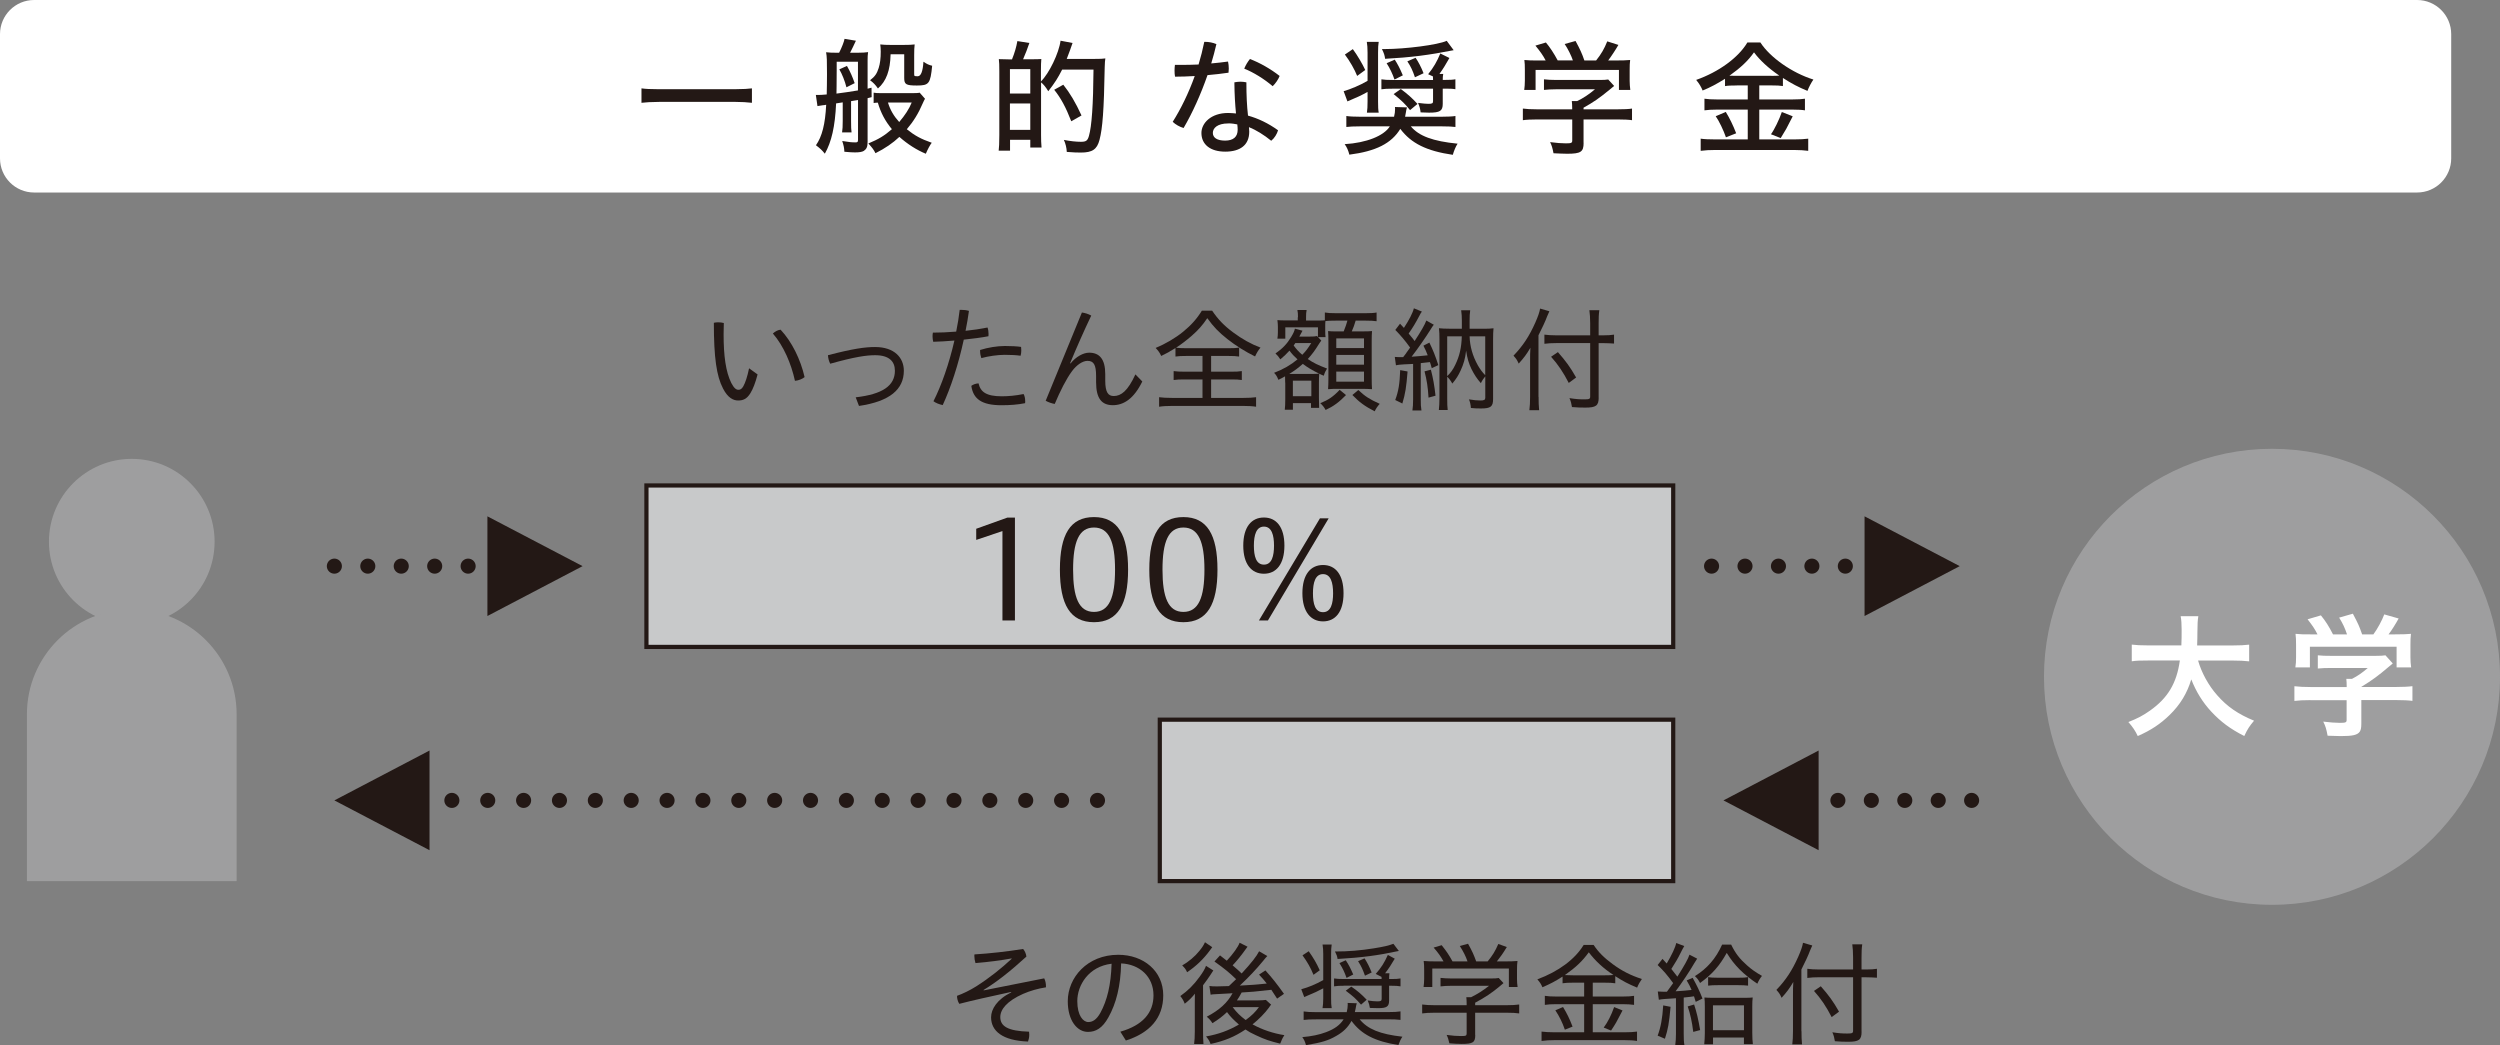 <?xml version="1.0" encoding="UTF-8"?><svg id="_レイヤー_2" xmlns="http://www.w3.org/2000/svg" width="464.24" height="194.09" xmlns:xlink="http://www.w3.org/1999/xlink" viewBox="0 0 464.24 194.09"><rect x="0" y="0" width="464.24" height="194.09" fill="#808080" stroke="none"/><defs><style>.cls-1{fill:#231815;}.cls-2{fill:#fff;}.cls-3,.cls-4,.cls-5,.cls-6,.cls-7{fill:none;}.cls-4,.cls-5,.cls-6,.cls-7{stroke:#231815;}.cls-4,.cls-5,.cls-7{stroke-linecap:round;stroke-linejoin:round;stroke-width:2.8px;}.cls-5{stroke-dasharray:0 6.66;}.cls-8{clip-path:url(#clippath-1);}.cls-6{stroke-miterlimit:10;stroke-width:.78px;}.cls-7{stroke-dasharray:0 6.21;}.cls-9{fill:#c8c9ca;}.cls-10{fill:#9e9e9f;}.cls-11{clip-path:url(#clippath);}</style><clipPath id="clippath"><rect class="cls-3" x="379.56" y="83.34" width="84.68" height="84.68"/></clipPath><clipPath id="clippath-1"><rect class="cls-3" x="5" y="85.2" width="38.94" height="78.41"/></clipPath></defs><g id="_レイヤー_1-2"><path class="cls-2" d="M6.34,0h442.5c3.5,0,6.34,2.84,6.34,6.34v23.07c0,3.5-2.84,6.34-6.34,6.34H6.34c-3.5,0-6.34-2.84-6.34-6.34V6.34C0,2.84,2.84,0,6.34,0Z"/><path class="cls-1" d="M139.63,19.09c-.78-.1-2.02-.17-3.1-.17h-14.07c-1.58.02-2.58.07-3.34.17v-2.68c.85.12,1.53.14,3.34.16h13.86c1.85-.02,2.63-.07,3.31-.16v2.68Z"/><path class="cls-1" d="M155.26,19.21c-.19,4.28-.85,7.14-2.09,9.33-.56-.68-.78-.89-1.65-1.57,1.13-1.62,1.72-3.9,1.9-7.52-.16.04-.35.07-.35.07l-.26.02c-.64.09-.77.12-1.01.16l-.3-2.07h.47c.33,0,.77-.02,1.55-.09.02-1.15.05-2.18.05-3.78,0-2.51-.02-3.29-.17-4.06.56.07,1.13.09,1.81.09h.61c.47-.89.94-2.11,1.01-2.58l2.11.35c-.33.73-.85,1.79-1.08,2.23h1.48c.73,0,1.41-.04,1.86-.11-.07.45-.09.94-.09,1.53v5.26l.73-.19.02,1.76c-.45.12-.47.12-.75.19v8.1c0,.94-.19,1.34-.7,1.69-.33.19-.82.28-1.64.28-.49,0-.85-.02-1.97-.12-.05-.78-.12-1.11-.4-2,1.24.21,1.79.26,2.44.26.42,0,.49-.07.49-.52v-7.35c-.87.16-.92.16-1.29.21v3.66c0,1.11.02,1.67.09,2.14h-1.76c.09-.64.12-1.06.12-2.14v-3.43l-1.22.19ZM159.32,11.46h-3.95v1.55c0,1.64,0,1.97-.02,3.05l-.02,1.32c1.1-.14,2.79-.38,3.99-.59v-5.33ZM157.28,12.25c.61,1.06,1.03,2.04,1.43,3.19l-1.53.77c-.28-1.15-.82-2.49-1.32-3.33l1.41-.64ZM171.77,18.34c-.14.23-.26.49-.4.8-.82,1.92-1.74,3.41-2.98,4.86,1.5,1.2,2.63,1.81,4.63,2.51-.28.35-.75,1.2-1.1,2.04-1.67-.68-3.41-1.79-4.91-3.13-1.22,1.15-2.63,2.12-4.44,3.03-.33-.66-.54-.94-1.32-1.81,1.92-.8,2.94-1.41,4.37-2.65-1.24-1.5-2.07-3.05-2.61-4.93-.28,0-.4.02-.78.07v-1.92c.31.07.71.09,1.74.09h5.17c.8,0,1.39-.02,1.64-.09l.99,1.13ZM165.38,10.09c-.07,3.01-.8,4.98-2.35,6.34-.43-.64-.85-1.08-1.46-1.53.89-.68,1.27-1.22,1.6-2.28.26-.82.38-1.79.38-3.03,0-.51-.04-.98-.09-1.34.59.07,1.15.09,1.88.09h2.51c.87,0,1.46-.02,2-.09-.07.42-.09,1.24-.09,2.04v3.47c0,.38.05.4.66.4q.89,0,1.06-2.7c.64.43.96.59,1.62.75-.33,3.34-.59,3.67-2.84,3.67-2.02,0-2.35-.21-2.35-1.41v-4.39h-2.51ZM164.89,19.04c.42,1.38,1.08,2.51,2.09,3.62,1.06-1.24,1.85-2.44,2.32-3.62h-4.42Z"/><path class="cls-1" d="M187.93,11.01c.47-1.15.82-2.35.99-3.38l2.23.35c-.33.98-.73,2.04-1.17,3.03h1.39c1.29-.02,1.71-.02,2-.05-.05.59-.07,1.2-.07,2v2.16c1.5-1.46,3.34-5.24,3.64-7.56l2.23.42c-.16.45-.33.89-.47,1.34-.19.49-.43,1.17-.61,1.62h5.17c.99,0,1.6-.02,2-.09-.07.45-.09.71-.12,1.65-.14,8.01-.4,11.32-.96,13.46-.47,1.79-1.34,2.37-3.47,2.37-.73,0-1.36-.02-2.61-.12-.04-.77-.23-1.55-.54-2.23,1.2.23,2.26.35,3.15.35.96,0,1.24-.19,1.5-1.08.52-1.81.8-5.75.85-12.33h-5.82c-.8,1.57-1.32,2.4-2.58,4.02-.47-.77-.89-1.29-1.34-1.64v9.77c0,.89.02,1.53.09,2.32h-2.09v-1.43h-3.76v2.02h-2.11c.07-.52.12-1.43.12-2.91v-11.81c0-1.2-.02-1.69-.09-2.28.33.02.77.02,2.04.05h.45ZM187.54,17.37h3.78v-4.53h-3.78v4.53ZM187.54,24.12h3.78v-4.91h-3.78v4.91ZM198.93,22.52c-1.01-2.61-1.95-4.34-3.17-5.85l1.69-.94c1.22,1.53,2.28,3.31,3.38,5.71l-1.9,1.08Z"/><path class="cls-1" d="M223.62,7.77h.17c.7,0,1.43.14,2.09.42-.28,1.2-.59,2.4-.96,3.59,1.06-.09,2.09-.21,3.12-.35.09.4.14.85.14,1.32,0,.26-.02.52-.05.75-1.24.19-2.56.33-3.9.45-1.25,3.59-2.79,7-4.44,9.82-.73-.21-1.5-.64-2.02-1.15,1.53-2.42,2.96-5.36,4.09-8.5-1.25.07-2.47.12-3.66.12-.07-.35-.09-.75-.09-1.13,0-.35.02-.7.07-1.06h1.08c1.08,0,2.18-.02,3.31-.07.42-1.38.77-2.79,1.06-4.2M237.33,24.19c-.19.68-.66,1.46-1.27,1.95-1.32-1.08-2.84-2.02-4.13-2.53.02.33.05.61.05.84,0,2.51-1.71,3.71-4.46,3.71s-4.42-1.32-4.42-3.47c0-1.81,1.76-3.71,4.96-3.71.49,0,.96.05,1.46.09-.16-1.62-.28-3.47-.3-5.78.38-.07.75-.12,1.13-.12s.75.05,1.1.12c0,2.4.09,4.35.3,6.18,1.88.52,3.76,1.41,5.59,2.73M228.11,22.92c-2.09,0-2.89.89-2.89,1.76s.75,1.43,2.28,1.43,2.33-.7,2.33-2.02c0-.28-.02-.61-.07-.99-.42-.09-1.06-.19-1.64-.19M237.62,14.11c-.23.61-.73,1.36-1.29,1.9-1.55-1.34-3.62-2.61-5.28-3.26.26-.64.63-1.27,1.06-1.79,1.81.68,3.83,1.83,5.52,3.15"/><path class="cls-1" d="M253.95,17.07c-1.2.66-1.83.96-3.74,1.76l-.7-1.9c1.22-.33,3.1-1.13,4.44-1.92v-5.24c0-.85-.05-1.5-.14-2h2.21c-.09.54-.12,1.06-.12,2.02v9.11c0,.94.02,1.46.12,2.02h-2.19c.09-.59.12-1.13.12-2.09v-1.76ZM261.98,23.46c1.5,1.81,4.13,2.77,8.69,3.22-.33.49-.68,1.32-.89,2.07-4.86-.71-7.73-2.12-9.75-4.82-1.64,2.7-4.53,4.16-9.46,4.79-.21-.82-.45-1.36-.87-1.95,4.02-.24,7.28-1.53,8.39-3.31h-5.33c-1.41,0-2.21.05-2.75.12v-2.04c.54.09,1.5.14,2.73.14h6.13c.14-.56.19-.96.19-1.48,0-.16,0-.19-.02-.33l2.23.07c-.12.38-.14.54-.19.87-.07.35-.12.61-.16.87h6.6c1.22,0,2.26-.05,2.75-.14v2.04c-.54-.07-1.36-.12-2.7-.12h-5.57ZM251.22,9.13c.82,1.1,1.81,2.79,2.3,3.87l-1.5,1.1c-.45-1.15-1.38-2.79-2.28-3.97l1.48-1.01ZM265.2,13.78c1.03-1.29,1.64-2.35,2.26-3.85l1.69.84c-.52.96-1.27,2.16-1.85,2.96h.7c-.07.4-.09.66-.09,1.11h.47c.82,0,1.36-.02,1.88-.12v1.85c-.47-.09-1.03-.11-1.88-.11h-.47v2.82c0,1.32-.51,1.64-2.54,1.64-.4,0-.49,0-1.57-.05-.07-.63-.19-1.08-.47-1.76.92.12,1.53.17,1.93.17.7,0,.85-.1.85-.49v-2.32h-7.52c-.94,0-1.53.02-2.07.11v-1.85c.59.09,1.1.12,2.07.12h7.52c0-.35,0-.43-.02-.66l-.87-.4ZM269.94,9.32c-4.65.92-7.99,1.34-12.73,1.6-.09-.66-.19-.98-.59-1.81h.52c3.78,0,9.87-.77,11.51-1.53l1.29,1.74ZM259,11.08c.47.7.96,1.62,1.5,2.91l-1.55.78c-.35-1.04-.89-2.16-1.46-3.03l1.5-.66ZM260.12,16.53c1.22.89,2.14,1.71,3.1,2.77l-1.38,1.15c-.96-1.2-1.48-1.69-3.05-2.98l1.34-.94ZM262.87,10.73c.49.7,1.08,1.83,1.48,2.87l-1.6.75c-.42-1.24-.77-2-1.41-2.96l1.53-.66Z"/><path class="cls-1" d="M294.07,26.53c0,1.67-.51,2.02-3.05,2.02-.54,0-1.76-.05-2.54-.09-.19-.99-.33-1.46-.63-2.07,1.17.16,2.16.23,2.91.23,1.03,0,1.2-.07,1.2-.54v-3.9h-6.51c-1.06,0-2.09.05-2.66.14v-2.16c.61.09,1.53.14,2.63.14h6.53v-.26c0-.47-.02-.85-.07-1.27h.99c1.06-.49,2.3-1.32,3.31-2.19h-7.21c-.94,0-1.64.05-2.26.12v-1.97c.54.07,1.41.12,2.3.12h7.89c.85,0,1.38-.02,1.74-.09l1.1,1.2-.4.33s-.19.17-.42.35c-2.04,1.67-3.05,2.35-4.86,3.36v.3h6.32c1.15,0,2.11-.04,2.68-.14v2.16c-.47-.09-1.6-.14-2.68-.14h-6.32v4.35ZM287.02,11.22c-.49-.94-1.03-1.69-1.9-2.75l1.95-.58c.73.87,1.48,2,2.19,3.33h2.82c-.26-.8-.96-2.23-1.53-3.05l2.02-.56c.8,1.45,1.24,2.42,1.64,3.62h2.18c.94-1.17,1.53-2.19,2.07-3.55l2.07.66c-.45.8-1.39,2.23-1.9,2.89h1.31c1.36,0,1.9-.02,2.77-.09-.07.56-.09,1.01-.09,1.9v1.95c0,.54.05,1.22.12,1.71h-2.11v-3.71h-15.48v3.71h-2.11c.07-.4.12-1.13.12-1.71v-1.95c0-.89-.02-1.34-.09-1.9,1.03.09,1.11.09,2.7.09h1.27Z"/><path class="cls-1" d="M322.54,15.87c-1.03,0-1.64.02-2.21.12v-1.36c-1.41.89-2.8,1.64-4.16,2.18-.26-.66-.63-1.29-1.2-1.97,4.2-1.48,7.84-4.13,9.51-6.95h2.42c1.79,2.79,5.94,5.68,9.84,6.88-.38.54-.89,1.5-1.1,2.11-1.74-.73-2.91-1.34-4.56-2.4v1.5c-.54-.09-1.13-.12-2.21-.12h-2.18v2.61h6.06c1.13,0,1.9-.05,2.42-.14v2.16c-.49-.09-1.41-.14-2.42-.14h-6.06v5.54h6.46c1.03,0,2.02-.05,2.63-.14v2.26c-.56-.09-1.69-.16-2.68-.16h-14.52c-1.15,0-1.9.05-2.77.16v-2.26c.59.1,1.69.14,2.77.14h5.97v-5.54h-5.64c-.94,0-1.86.05-2.4.14v-2.16c.56.09,1.32.14,2.4.14h5.64v-2.61h-2.02ZM320.47,20.78c.73,1.2,1.36,2.49,1.93,3.97l-1.9.75c-.42-1.24-1.27-3.03-1.9-3.92l1.88-.8ZM328.93,14.09c.61,0,1.2-.02,1.48-.05-2-1.36-3.62-2.86-4.7-4.32-1.08,1.55-2.49,2.87-4.56,4.34.49.02.78.02,1.32.02h6.46ZM332.9,21.6c-.19.35-.33.66-.4.77-.45.87-.73,1.43-.8,1.55-.26.45-.49.85-1.03,1.72l-1.81-.71c.61-.82,1.55-2.75,2.02-4.13l2.02.8Z"/><path class="cls-1" d="M140.68,69.53c-.4,1.55-.86,2.73-1.35,3.51-.65,1.03-1.32,1.33-2.25,1.33s-1.92-.49-2.82-2.23c-1.2-2.31-1.7-5.7-1.7-12.2.25-.06.53-.09.8-.09.36,0,.69.04,1.05.13-.02.84-.04,1.51-.04,2.08,0,4.02.4,6.98,1.43,9.06.51.97.9,1.26,1.32,1.26.32,0,.61-.11.91-.65.36-.65.74-1.72,1.07-3.34l1.58,1.14ZM144.95,61.22c2.1,2.23,3.72,5.55,4.46,8.81-.44.36-1.14.63-1.79.69-.7-3.22-2.12-6.5-4.1-8.79.4-.36.88-.65,1.43-.71"/><path class="cls-1" d="M158.9,73.78c4.98-.57,7.28-2.15,7.28-4.94,0-1.72-1.07-2.88-3.66-2.88-1.64,0-3.72.29-8.35,1.58-.25-.46-.4-1.07-.42-1.58,4.67-1.22,6.9-1.52,8.75-1.52,3.6,0,5.34,2,5.34,4.4,0,3.45-2.59,5.7-8.33,6.54l-.61-1.6Z"/><path class="cls-1" d="M178.21,57.54h.27c.48,0,.95.04,1.45.19-.17,1.24-.38,2.48-.63,3.7,1.45-.15,2.86-.36,4.08-.61.13.34.19.78.19,1.2,0,.15,0,.29-.02.42-1.37.26-2.96.46-4.58.63-1.01,4.67-2.44,8.98-3.91,12.15-.63-.13-1.24-.36-1.72-.71,1.49-2.94,2.9-6.96,3.89-11.27-1.41.13-2.78.19-3.93.23-.08-.32-.13-.65-.13-.99,0-.25.02-.48.06-.71,1.28,0,2.8-.06,4.33-.19.28-1.33.49-2.69.65-4.04M190.38,74.47c0,.13,0,.27-.02.4-1.41.28-2.8.38-4.4.38-3.68,0-5.24-1.18-5.59-3.6.36-.27.88-.44,1.34-.46.36,1.58,1.43,2.4,4.31,2.4,1.26,0,2.63-.13,4.06-.42.21.38.29.84.29,1.3M186.6,64.25c1.2,0,2.31.06,3.01.17.02.19.04.42.04.63,0,.36-.04.72-.13,1.01-.76-.11-1.7-.17-2.94-.17-1.33,0-3.05.25-4.35.61-.13-.36-.23-.84-.23-1.28v-.23c1.45-.46,3.18-.74,4.61-.74"/><path class="cls-1" d="M200.89,58.03c.59.08,1.16.25,1.75.57-1.41,2.96-2.69,5.87-3.93,8.85l.09.04c.99-1.26,2.38-2,3.45-2,1.89,0,2.99,1.16,2.99,3.97v1.22c0,2.21.57,2.86,1.58,2.86,1.35,0,2.61-.93,4.02-4.02l1.28,1.32c-1.56,3.2-3.45,4.4-5.47,4.4s-3.11-1.18-3.11-4.27v-1.14c0-2.1-.44-2.82-1.6-2.82-.9,0-2.02.76-2.86,1.9-1.11,1.49-2.21,3.72-3.22,6.1-.55-.09-1.2-.32-1.68-.59l6.73-16.4Z"/><path class="cls-1" d="M220.3,66.1c-.9,0-1.47.02-2.02.11v-1.58c-1.11.69-1.64.99-2.65,1.47-.25-.57-.51-.93-1.03-1.49,1.79-.74,3.7-1.85,5.13-3.03,1.47-1.2,2.57-2.44,3.45-3.89h1.91c1.11,1.64,2.23,2.8,3.91,4.04,1.66,1.24,3.34,2.17,5.07,2.82-.42.5-.69.95-1.01,1.64-1.83-.9-3.55-1.98-5.13-3.22-1.64-1.3-2.57-2.27-3.74-3.89-.91,1.35-1.66,2.19-2.92,3.3-.95.82-1.85,1.51-2.88,2.19.55.06.99.09,1.81.09h8.01c.88,0,1.32-.02,1.89-.11v1.66c-.59-.09-1.09-.11-1.96-.11h-3.24v2.92h3.7c.92,0,1.47-.02,2-.11v1.66c-.55-.09-1.07-.11-2-.11h-3.7v3.43h5.99c.97,0,1.72-.04,2.36-.13v1.77c-.65-.11-1.47-.15-2.36-.15h-13.29c-.9,0-1.68.04-2.36.15v-1.77c.59.08,1.37.13,2.4.13h5.66v-3.43h-3.34c-.93,0-1.47.02-2.02.11v-1.66c.57.08,1.09.11,2.02.11h3.34v-2.92h-3.01Z"/><path class="cls-1" d="M238.65,71.04c0-.42,0-.55-.02-1.16-.44.26-.63.36-1.24.65-.23-.59-.44-.95-.8-1.3,1.7-.65,3.13-1.47,4.35-2.5-.61-.55-1.01-.97-1.49-1.62-.63.69-1.03,1.07-1.7,1.62-.27-.44-.55-.78-.9-1.09,1.32-.92,2.15-1.79,2.92-3.07.38-.63.59-1.07.69-1.54l1.41.38q-.11.17-.34.63c-.11.19-.15.26-.25.46h2c.57,0,.93-.02,1.28-.1l.8.84q-.21.27-.34.48c-.9,1.45-1.28,1.96-2.17,2.95,1.09.74,1.87,1.11,3.58,1.77-.27.42-.42.71-.61,1.33-.4-.17-.53-.21-.84-.38-.04.44-.06.93-.06,1.77v2.71q0,1.28.04,1.87h-1.51v-.88h-3.36v1.22h-1.51c.06-.48.09-1.09.09-1.89v-3.13ZM241.03,58.93c0-.61-.02-.93-.11-1.37h1.72c-.09.4-.11.74-.11,1.39v.57h1.96c.86,0,1.18,0,1.53-.04v-1.45c.61.1.99.13,2.06.13h5.51c1.03,0,1.6-.04,2.04-.13v1.62c-.67-.08-1.05-.11-2.04-.11h-1.85c-.21.74-.42,1.32-.72,2h1.85c1.07,0,1.49-.02,1.91-.06-.04.53-.06,1.03-.06,1.83v6.94c0,.88.02,1.35.06,2.02-.61-.04-1.14-.06-1.77-.06h-4.67c-.63,0-.91,0-1.72.06.04-.59.06-1.28.06-1.87v-6.98c0-.84-.02-1.37-.06-1.94.48.06.8.06,1.77.06h1.13c.32-.82.55-1.43.69-2h-2.15c-.84,0-1.49.02-1.93.08-.04.36-.04.59-.04,1.11v.63c0,.59.02.99.06,1.24h-1.41v-1.81h-6.06v2.1h-1.47c.06-.42.09-.76.09-1.2v-.95c0-.42-.02-.69-.09-1.3.32.04.76.06,1.68.06h2.1v-.59ZM243.55,69.44c.69,0,1.07-.02,1.41-.06-1.14-.55-2.15-1.13-3.03-1.81-.8.71-1.47,1.22-2.52,1.87h4.14ZM240.08,73.57h3.43v-2.88h-3.43v2.88ZM240.53,63.72c-.13.19-.17.26-.3.44.55.74.97,1.2,1.6,1.72.7-.72,1.01-1.14,1.66-2.17h-2.96ZM249.95,73.36c-1.28,1.32-2.34,2.1-3.79,2.77-.25-.48-.57-.88-.99-1.26,1.51-.61,2.4-1.2,3.6-2.48l1.18.97ZM248.14,64.63h5.15v-1.79h-5.15v1.79ZM248.14,67.72h5.15v-1.81h-5.15v1.81ZM248.14,70.88h5.15v-1.87h-5.15v1.87ZM252.24,72.43c1.26,1.18,2.06,1.7,3.97,2.56-.38.42-.69.86-.94,1.39-1.83-.95-2.84-1.68-4.14-3.03l1.11-.93Z"/><path class="cls-1" d="M261.11,65.58c.19-.25.36-.48.74-1.03-.86-1.22-1.81-2.34-2.75-3.28l.88-1.16c.34.36.44.48.72.78.97-1.47,1.66-2.82,1.85-3.64l1.49.61c-.19.25-.27.38-.46.76-.72,1.37-1.2,2.17-2,3.32.74.88.82.99,1.11,1.39,1.18-1.81,1.92-3.07,2.17-3.81l1.39.78c-.19.23-.3.42-.61.91-.93,1.49-2.42,3.62-3.51,5.03.97-.06,1.96-.15,2.99-.26-.3-.78-.4-1.01-.8-1.79l1.11-.57c.69,1.43,1.11,2.46,1.66,4.18l-1.22.57c-.17-.65-.23-.82-.34-1.13q-.72.08-1.7.19v6.69c0,.95.02,1.45.13,2.1h-1.68c.09-.63.13-1.17.13-2.1v-6.54c-.69.04-1.09.06-1.66.08-.76.04-1.14.09-1.53.17l-.21-1.55c.31.02.53.04.86.04h.69l.57-.74ZM261.38,68.98c-.23,2.9-.42,4.14-.97,5.95l-1.32-.65c.61-1.66.82-2.96.92-5.55l1.37.25ZM265.71,68.65c.42,1.64.65,2.94.86,4.83l-1.3.36c-.11-1.92-.32-3.26-.74-4.88l1.18-.31ZM275.43,61.05c.93,0,1.34-.02,1.91-.09-.06.65-.08,1.2-.08,2.1v11.04c0,1.41-.44,1.75-2.25,1.75-.67,0-1.28-.02-1.87-.09-.04-.59-.15-1.09-.36-1.6.88.15,1.53.21,2.17.21s.86-.13.86-.5v-3.98c-.27.3-.57.74-.82,1.26-.74-.84-1.22-1.58-1.75-2.63-.5-1.07-.76-1.89-.99-3.41-.17,1.49-.44,2.44-1.03,3.72-.42.91-.8,1.51-1.53,2.4-.3-.55-.59-.92-.95-1.28v3.95c0,1.05.02,1.75.09,2.23h-1.64c.06-.63.11-1.28.11-2.31v-10.79c0-.88-.02-1.39-.09-2.08.59.06,1.01.09,1.94.09h2.31v-1.47c0-.78-.04-1.35-.13-1.96h1.68c-.09.57-.11,1.15-.11,1.96v1.47h2.52ZM268.74,69.84c.63-.59,1.07-1.2,1.49-2.08.8-1.64,1.16-3.21,1.22-5.3h-2.71v7.38ZM272.9,62.46c.06,1.87.55,3.62,1.53,5.38.4.69.84,1.3,1.37,1.83v-7.21h-2.9Z"/><path class="cls-1" d="M285.71,73.71c0,.97.02,1.68.1,2.46h-1.81c.09-.74.13-1.43.13-2.48v-6.67c0-.99,0-1.55.06-2.44-.76,1.28-1.18,1.83-2.17,2.94-.38-.8-.44-.86-.97-1.47,1.77-1.85,2.94-3.64,4.04-6.12.53-1.2.8-2,.9-2.63l1.72.5c-.11.21-.27.59-.42.97-.32.88-.93,2.17-1.6,3.49v11.44ZM296.87,73.82c0,1.51-.49,1.87-2.48,1.87-.9,0-1.51-.02-2.48-.1-.11-.67-.19-1.03-.47-1.66,1.22.19,1.83.23,2.76.23s1.09-.08,1.09-.52v-9.93h-6.25c-.84,0-1.64.04-2.25.13v-1.7c.59.08,1.28.13,2.19.13h6.31v-2.23c0-.95-.06-1.85-.15-2.44h1.85c-.11.74-.13,1.43-.13,2.46v2.21h.88c.84,0,1.45-.04,1.98-.13v1.66c-.59-.04-1.28-.08-1.96-.08h-.9v10.11ZM289.3,65.39c1.49,1.7,2.25,2.73,3.38,4.71l-1.37,1.01c-1.01-1.96-1.98-3.41-3.28-4.86l1.26-.86Z"/><path class="cls-1" d="M193.91,181.68c.23.48.32.95.32,1.49v.17c-1.45.23-2.9.63-4.25,1.22-3.03,1.35-4.23,2.9-4.23,4.31,0,1.68,1.36,2.59,5.34,2.71.02.17.04.36.04.55,0,.46-.09.9-.23,1.28-4.75-.17-6.86-1.96-6.86-4.5,0-1.51,1.11-3.34,3.74-4.63l-.02-.08c-.86.19-2.5.55-5.43,1.2-1.72.38-2.9.69-4.19,1.01-.29-.42-.44-1.05-.42-1.49,1.05-.38,2.38-1.01,3.55-1.75,2.44-1.55,4.65-3.32,6.6-5.13l-.04-.06c-1.85.34-4.31.67-6.69.86-.13-.44-.21-.9-.21-1.34,0-.08,0-.19.02-.27,2.84-.17,6.03-.53,9.04-1.01.3.36.53.82.61,1.41-2.8,2.56-5.41,4.67-7.95,6.2l.02.08,11.21-2.23Z"/><path class="cls-1" d="M208.04,191.58c4.14-1.18,6.16-3.49,6.16-6.75,0-3.51-2.61-5.78-6.01-5.93-.09,4.23-.93,7.47-2.36,10.01-1.11,2.02-2.35,2.71-3.81,2.71-1.98,0-3.74-2.08-3.74-5.7,0-4.37,3.6-8.62,9.38-8.62,4.69,0,8.35,3.01,8.35,7.53,0,4.25-2.56,7-6.94,8.39l-1.03-1.64ZM206.42,178.96c-4.29.51-6.37,4-6.37,6.94,0,2.73,1.11,3.89,2.04,3.89.78,0,1.53-.42,2.25-1.72,1.24-2.27,1.96-5.13,2.08-9.11"/><path class="cls-1" d="M221.87,187.23v-1.41q0-.15.02-1.3c-.55.69-1.03,1.2-1.89,1.87-.25-.65-.4-.88-.82-1.43,1.41-.99,2.52-2.1,3.55-3.53.61-.82,1.01-1.49,1.22-2.08l1.36.86c-.19.27-.34.49-.59.9-.23.38-.74,1.07-1.32,1.85v8.47c0,1.09.02,1.83.08,2.44h-1.74c.08-.61.13-1.28.13-2.35v-4.29ZM225.11,175.89c-.17.21-.17.23-.42.57-1.2,1.64-2.59,2.96-4.25,4.08-.27-.59-.4-.75-.91-1.26,1.18-.67,2.38-1.68,3.18-2.69.5-.61.76-.99,1.05-1.62l1.35.92ZM231.67,175.79c-.17.21-.21.28-.53.72-.61.86-1.43,1.89-2.25,2.75.84.72,1.12.97,1.68,1.51,1.83-1.98,2.78-3.2,3.24-4.12l1.53.88c-.21.19-.36.38-.82.95-1.28,1.55-2.55,2.9-4.29,4.54,1.32-.06,2.17-.13,2.52-.15.23-.02,1.07-.08,2.48-.23-.46-.59-.69-.86-1.43-1.66l1.18-.78c1.32,1.47,2.1,2.46,3.45,4.35l-1.28.89c-.53-.82-.67-1.05-1.07-1.64-3.45.38-3.47.38-5.51.5-.38.7-.53.95-.88,1.47h3.7c.74,0,1.32-.04,1.68-.09l.97.88c-.17.19-.19.23-.42.57-.72.99-1.89,2.19-3.03,3.09,1.79.99,3.85,1.68,5.91,2-.25.42-.36.59-.44.78-.02.06-.11.23-.21.52-.02.06-.06.15-.13.28-1.98-.49-2.8-.76-4.5-1.56-.91-.42-1.33-.65-1.94-1.07-2.02,1.35-3.83,2.11-6.48,2.69-.25-.65-.36-.8-.84-1.4,2.29-.4,4.21-1.1,6.1-2.21-.99-.86-1.6-1.47-2.21-2.31-.84.8-1.58,1.37-2.71,2.06-.27-.44-.57-.8-1.05-1.2,2.33-1.22,3.85-2.59,4.79-4.37-.4.02-.44.04-.48.04q-2.12.11-2.75.15c-.4.02-.49.02-.84.09l-.23-1.62c.34.06.8.08,1.41.08q.36,0,2.21-.06c.19-.19.36-.34.46-.44q.44-.42.88-.84c-1.26-1.22-2.13-1.94-4.02-3.28l1.03-1.14c.67.53.84.65,1.26.99,1.16-1.24,2.12-2.59,2.38-3.34l1.47.74ZM228.9,187.02c.78,1.03,1.39,1.62,2.42,2.4,1.14-.84,1.77-1.47,2.46-2.4h-4.88Z"/><path class="cls-1" d="M245.72,183.53c-1.18.61-1.53.78-3.53,1.62l-.55-1.45c1.43-.4,2.54-.86,4.08-1.7v-4.84c0-.69-.04-1.26-.13-1.77h1.7c-.08.53-.11.99-.11,1.79v8.24c0,.82.02,1.26.11,1.79h-1.7c.08-.55.13-1.01.13-1.83v-1.85ZM252.49,189.29c1.47,1.81,3.79,2.76,7.93,3.22-.34.52-.49.86-.74,1.55-4.35-.69-6.88-1.98-8.71-4.48-.67,1.2-1.53,2.06-2.86,2.8-1.45.84-2.63,1.2-5.59,1.7-.19-.67-.34-1.01-.69-1.49,1.72-.15,3.15-.44,4.41-.92,1.58-.59,2.59-1.33,3.26-2.38h-5.02c-1.16,0-1.81.02-2.4.11v-1.58c.57.09,1.24.13,2.38.13h5.62c.13-.53.19-.95.19-1.41,0-.15-.02-.19-.02-.3l1.7.06c-.11.34-.13.51-.21.97-.04.25-.08.4-.15.67h6.08c1.16,0,1.87-.04,2.4-.13v1.58c-.59-.08-1.26-.11-2.36-.11h-5.22ZM243.03,176.65c.88,1.24,1.47,2.25,2.04,3.53l-1.16.84c-.53-1.3-1.09-2.31-2.04-3.62l1.16-.76ZM249.54,183.05c-.84,0-1.22.02-1.81.11v-1.47c.53.08.95.11,1.81.11h7.02l-.02-.4-1.07-.55c1.03-1.18,1.58-2.04,2.25-3.53l1.28.7c-.57.99-1.14,1.87-1.79,2.71h.8c-.04.36-.06.63-.06,1.07h.42c.82,0,1.22-.02,1.7-.11v1.47c-.53-.09-.9-.11-1.7-.11h-.42v2.73c0,1.13-.42,1.43-2.02,1.43-.4,0-.55,0-1.55-.04-.09-.57-.17-.82-.4-1.39.63.11,1.39.17,1.79.17.63,0,.8-.09.8-.49v-2.42h-7.02ZM259.76,176.59c-3.93.84-6.81,1.22-11.38,1.49-.08-.55-.15-.72-.48-1.39,2.54,0,4.71-.19,7.23-.59,1.87-.3,2.73-.51,3.62-.84l1.01,1.33ZM249.9,178.31c.57.86.88,1.47,1.39,2.65l-1.24.63c-.4-1.11-.67-1.7-1.32-2.75l1.18-.53ZM250.93,183.21c1.2.82,1.83,1.37,2.86,2.44l-1.05.91c-1.07-1.2-1.34-1.45-2.84-2.59l1.03-.76ZM253.39,177.96c.53.84.9,1.55,1.32,2.63l-1.24.59c-.44-1.22-.65-1.68-1.28-2.69l1.2-.53Z"/><path class="cls-1" d="M273.95,192.19c0,1.39-.42,1.66-2.54,1.66-.55,0-1.55-.04-2.27-.11-.17-.74-.25-1.03-.51-1.56,1.09.15,1.89.21,2.67.21.93,0,1.05-.06,1.05-.5v-3.83h-5.99c-.99,0-1.64.04-2.27.13v-1.66c.65.09,1.34.13,2.25.13h6.01v-.3c0-.4-.02-.78-.06-1.18h.88c1.26-.63,2.13-1.18,3.34-2.12h-7.03c-.71,0-1.41.04-1.98.11v-1.58c.57.06,1.24.11,2.02.11h7.26c.78,0,1.18-.02,1.53-.09l.88.95q-.3.23-.72.61c-1.43,1.2-2.69,2.04-4.54,3.03v.46h5.91c.95,0,1.64-.04,2.27-.13v1.66c-.55-.09-1.32-.13-2.29-.13h-5.89v4.12ZM268.05,178.52c-.55-.97-.9-1.49-1.83-2.56l1.49-.44c.84,1.05,1.3,1.7,2.02,3.01h2.78c-.32-.95-.78-1.85-1.43-2.86l1.53-.42c.78,1.39,1.09,2.1,1.51,3.28h2.13c.9-1.09,1.41-1.91,1.98-3.24l1.58.57c-.71,1.18-1.24,1.91-1.85,2.67h1.41c1.24,0,1.66-.02,2.42-.08-.06.5-.09.92-.09,1.68v1.66c0,.51.04,1.01.11,1.49h-1.62v-3.43h-14.22v3.43h-1.62c.06-.46.11-.95.11-1.49v-1.66c0-.76-.02-1.18-.09-1.68.84.06,1.22.08,2.38.08h1.3Z"/><path class="cls-1" d="M292.1,182.48c-.84,0-1.37.02-1.94.11v-1.24c-1.34.86-2.25,1.34-3.74,1.98-.25-.61-.44-.88-.94-1.47,3.95-1.47,6.98-3.72,8.6-6.39h1.85c.86,1.3,1.91,2.37,3.55,3.57,1.72,1.26,3.28,2.06,5.41,2.76-.38.53-.65,1.01-.88,1.6-1.68-.7-2.59-1.18-4.06-2.13v1.32c-.55-.09-1.07-.11-1.93-.11h-2.25v2.57h5.59c.97,0,1.53-.04,2.08-.13v1.68c-.61-.08-1.2-.13-2.1-.13h-5.57v5.22h5.91c.95,0,1.66-.04,2.31-.13v1.74c-.69-.11-1.49-.15-2.33-.15h-13c-.84,0-1.6.04-2.4.15v-1.74c.69.08,1.41.13,2.38.13h5.53v-5.22h-5.24c-.82,0-1.45.04-2.06.13v-1.68c.55.09,1.14.13,2.06.13h5.24v-2.57h-2.06ZM290.25,187c.74,1.22,1.18,2.12,1.77,3.64l-1.43.57c-.48-1.39-1.03-2.48-1.77-3.6l1.43-.61ZM298.03,181.11c.74,0,1.11-.02,1.58-.06-1.89-1.24-3.34-2.59-4.58-4.21-1.22,1.68-2.36,2.75-4.44,4.23.48.02.82.04,1.47.04h5.97ZM301.29,187.65c-1.18,2.29-1.24,2.38-2.12,3.72l-1.37-.55c.78-1.05,1.39-2.27,1.94-3.81l1.56.63Z"/><path class="cls-1" d="M307.84,184.12c.38.02.63.04,1.05.04h.65q.74-.99,1.16-1.6c-1.16-1.58-1.75-2.25-2.88-3.36l.9-1.14c.38.42.51.57.78.86.95-1.6,1.62-3.03,1.77-3.81l1.49.57q-.17.25-.76,1.43c-.42.86-.93,1.72-1.64,2.82.53.65.91,1.14,1.12,1.43,1.26-1.98,2.02-3.34,2.25-4.08l1.43.74c-.13.19-.27.4-.52.82-.88,1.53-2.29,3.64-3.49,5.24,1.32-.09,2-.13,2.97-.25-.32-.72-.46-1.01-.91-1.77l1.11-.48c.78,1.39,1.3,2.5,1.83,3.85l-1.26.61c-.15-.48-.21-.67-.32-1.03q-.25.04-.69.1c-.34.04-.57.06-1.22.13v6.75c0,.95.02,1.47.13,2.08h-1.7c.09-.69.13-1.24.13-2.1v-6.6q-.67.06-2.23.15c-.4.04-.61.06-.95.13l-.19-1.51ZM310.22,186.96c-.29,3.13-.46,4.08-1.05,5.93l-1.35-.57c.59-1.6.88-3.2,1.03-5.62l1.36.26ZM314.59,186.53c.47,1.43.76,2.67,1.12,4.75l-1.28.34c-.23-1.89-.55-3.34-1.03-4.73l1.2-.36ZM321.47,175.41c.76,1.58,1.58,2.65,2.92,3.83.84.76,1.66,1.33,2.8,1.98-.36.44-.65.95-.86,1.45-2.61-1.75-4.29-3.43-5.68-5.72-1.37,2.44-2.71,3.97-4.96,5.59-.3-.59-.49-.84-.95-1.28,2.29-1.43,3.89-3.26,5.05-5.85h1.68ZM318.09,193.92h-1.62c.06-.65.11-1.33.11-2.06v-4.9c0-.86-.02-1.18-.08-1.73.44.04.88.06,1.55.06h5.93c.63,0,1.07-.02,1.49-.06-.06.51-.08.9-.08,1.7v4.81c0,.86.04,1.73.11,2.15h-1.66v-1.22h-5.74v1.24ZM317.18,181.45c.5.08.86.11,1.79.11h3.85c.95,0,1.28-.02,1.79-.11v1.58c-.55-.06-.99-.09-1.87-.09h-3.66c-.86,0-1.37.02-1.89.09v-1.58ZM318.09,191.31h5.76v-4.62h-5.76v4.62Z"/><path class="cls-1" d="M334.53,191.48c0,.97.02,1.68.1,2.46h-1.81c.09-.74.13-1.43.13-2.48v-6.67c0-.99,0-1.55.06-2.44-.76,1.28-1.18,1.83-2.17,2.94-.38-.8-.44-.86-.97-1.47,1.77-1.85,2.94-3.64,4.04-6.12.53-1.2.8-2,.9-2.63l1.72.5c-.11.21-.27.59-.42.97-.32.88-.93,2.17-1.6,3.49v11.44ZM345.69,191.58c0,1.51-.49,1.87-2.48,1.87-.9,0-1.51-.02-2.48-.1-.11-.67-.19-1.03-.47-1.66,1.22.19,1.83.23,2.76.23s1.09-.08,1.09-.52v-9.93h-6.25c-.84,0-1.64.04-2.25.13v-1.7c.59.08,1.28.13,2.19.13h6.31v-2.23c0-.95-.06-1.85-.15-2.44h1.85c-.11.74-.13,1.43-.13,2.46v2.21h.88c.84,0,1.45-.04,1.98-.13v1.66c-.59-.04-1.28-.08-1.96-.08h-.9v10.11ZM338.12,183.15c1.49,1.7,2.25,2.73,3.38,4.71l-1.37,1.01c-1.01-1.96-1.98-3.41-3.28-4.86l1.26-.86Z"/><rect class="cls-9" x="120.04" y="90.15" width="190.67" height="29.98"/><rect class="cls-6" x="120.04" y="90.15" width="190.67" height="29.98"/><rect class="cls-9" x="215.37" y="133.64" width="95.34" height="29.98"/><rect class="cls-6" x="215.37" y="133.64" width="95.34" height="29.98"/><polygon class="cls-1" points="186.15 115.22 186.15 98.62 181.28 100.26 181.28 98.19 187.05 96.12 188.47 96.12 188.47 115.22 186.15 115.22"/><path class="cls-1" d="M196.82,105.78c0-6.53,1.92-9.76,6.33-9.76s6.33,3.3,6.33,9.76-1.92,9.76-6.33,9.76-6.33-3.25-6.33-9.76M207.06,105.78c0-5.15-1.11-7.82-3.91-7.82s-3.88,2.67-3.88,7.82,1.06,7.85,3.88,7.85,3.91-2.7,3.91-7.85"/><path class="cls-1" d="M213.42,105.78c0-6.53,1.92-9.76,6.33-9.76s6.33,3.3,6.33,9.76-1.92,9.76-6.33,9.76-6.33-3.25-6.33-9.76M223.66,105.78c0-5.15-1.11-7.82-3.91-7.82s-3.88,2.67-3.88,7.82,1.06,7.85,3.88,7.85,3.91-2.7,3.91-7.85"/><path class="cls-1" d="M230.87,101.32c0-3.48,1.54-5.22,3.83-5.22s3.81,1.74,3.81,5.22-1.54,5.22-3.81,5.22-3.83-1.74-3.83-5.22M236.58,101.32c0-1.94-.43-3.53-1.87-3.53s-1.87,1.59-1.87,3.53.4,3.53,1.87,3.53,1.87-1.62,1.87-3.53M233.78,115.22l11.33-18.97h1.62l-11.28,18.97h-1.66ZM241.85,110.17c0-3.51,1.54-5.25,3.83-5.25s3.81,1.74,3.81,5.25-1.56,5.22-3.81,5.22-3.83-1.77-3.83-5.22M247.55,110.17c0-1.97-.43-3.56-1.87-3.56s-1.87,1.59-1.87,3.56.4,3.51,1.87,3.51,1.87-1.61,1.87-3.51"/><line class="cls-4" x1="317.83" y1="105.13" x2="317.83" y2="105.13"/><line class="cls-7" x1="324.04" y1="105.13" x2="345.76" y2="105.13"/><line class="cls-4" x1="348.86" y1="105.13" x2="348.86" y2="105.13"/><polygon class="cls-1" points="346.24 95.88 363.91 105.13 346.24 114.39 346.24 95.88"/><line class="cls-4" x1="62.09" y1="105.13" x2="62.09" y2="105.13"/><line class="cls-7" x1="68.3" y1="105.13" x2="90.02" y2="105.13"/><line class="cls-4" x1="93.12" y1="105.13" x2="93.12" y2="105.13"/><polygon class="cls-1" points="90.51 95.88 108.18 105.13 90.51 114.39 90.51 95.88"/><line class="cls-4" x1="366.12" y1="148.63" x2="366.12" y2="148.63"/><line class="cls-7" x1="359.92" y1="148.63" x2="338.19" y2="148.63"/><line class="cls-4" x1="335.09" y1="148.63" x2="335.09" y2="148.63"/><polygon class="cls-1" points="337.71 157.88 320.04 148.63 337.71 139.37 337.71 157.88"/><line class="cls-4" x1="203.8" y1="148.63" x2="203.8" y2="148.63"/><line class="cls-5" x1="197.13" y1="148.63" x2="80.48" y2="148.63"/><line class="cls-4" x1="77.15" y1="148.63" x2="77.15" y2="148.63"/><polygon class="cls-1" points="79.76 157.88 62.09 148.63 79.76 139.37 79.76 157.88"/><g class="cls-11"><path class="cls-10" d="M464.24,125.68c0,23.38-18.96,42.34-42.34,42.34s-42.34-18.96-42.34-42.34,18.96-42.34,42.34-42.34,42.34,18.96,42.34,42.34"/></g><path class="cls-2" d="M408.17,122.65c.63,2.22,1.92,4.62,3.56,6.46,1.82,2.09,3.89,3.51,6.84,4.72-.83.98-1.19,1.51-1.82,2.85-2.65-1.36-4.36-2.65-6.11-4.52-1.62-1.74-2.83-3.71-3.73-6-.76,2.55-2.04,4.69-4.04,6.63-1.69,1.64-3.46,2.83-5.9,3.89-.43-.94-.96-1.72-1.74-2.6,1.77-.7,2.75-1.23,4.01-2.12,3.3-2.32,4.97-5.09,5.55-9.31h-5.8c-1.57,0-2.3.02-3.13.15v-3.1c.78.1,1.67.15,3.13.15h6.08c.05-1.24.05-1.64.05-2.95,0-1.04-.05-1.79-.18-2.47h3.28c-.13.88-.15,1.24-.17,2.93,0,1.01-.02,1.59-.05,2.5h6.56c1.39,0,2.27-.05,3.1-.15v3.1c-.96-.1-1.74-.15-3.08-.15h-6.41Z"/><path class="cls-2" d="M429.06,130.01c-1.29,0-2.25.05-3,.15v-2.73c.83.1,1.82.15,2.98.15h6.73v-.18c0-.48-.02-.93-.07-1.34h1.06c1.06-.55,1.89-1.11,2.93-2.02h-6.81c-1.01,0-1.69.03-2.47.1v-2.45c.73.08,1.44.1,2.5.1h8.17c.98,0,1.44-.03,1.89-.1l1.36,1.51q-.4.33-.88.73c-1.74,1.49-3,2.42-4.95,3.61v.03h6.43c1.23,0,2.32-.05,3.05-.15v2.73c-.71-.1-1.77-.15-3.08-.15h-6.41v4.32c0,.86-.08,1.21-.3,1.56-.43.6-1.29.81-3.51.81-.33,0-1.13-.02-2.45-.07-.25-1.31-.38-1.74-.81-2.62,1.21.15,2.3.23,3.08.23,1.09,0,1.26-.08,1.26-.55v-3.66h-6.71ZM430.35,117.8c-.55-1.09-.91-1.59-1.84-2.8l2.47-.73c.86,1.06,1.44,1.94,2.25,3.53h2.6c-.38-1.16-.78-2.02-1.46-3.11l2.55-.73c1.01,1.92,1.16,2.25,1.72,3.84h2.09c.73-.98,1.59-2.55,2.02-3.71l2.67.76c-.58,1.06-1.29,2.19-1.87,2.95h1.11c1.69,0,2.14-.03,3.05-.1-.08.61-.1,1.14-.1,2.04v2.3c0,.68.05,1.29.13,1.89h-2.7v-3.83h-16.1v3.83h-2.7c.1-.58.13-1.13.13-1.89v-2.3c0-.88-.02-1.39-.1-2.04,1.14.1,1.26.1,2.93.1h1.16Z"/><g class="cls-8"><path class="cls-10" d="M39.85,100.59c0,8.5-6.89,15.38-15.38,15.38s-15.38-6.89-15.38-15.38,6.89-15.38,15.38-15.38,15.38,6.89,15.38,15.38"/><path class="cls-10" d="M24.47,113.17c-10.75,0-19.47,8.72-19.47,19.47v30.98h38.94v-30.98c0-10.75-8.72-19.47-19.47-19.47"/></g></g></svg>
